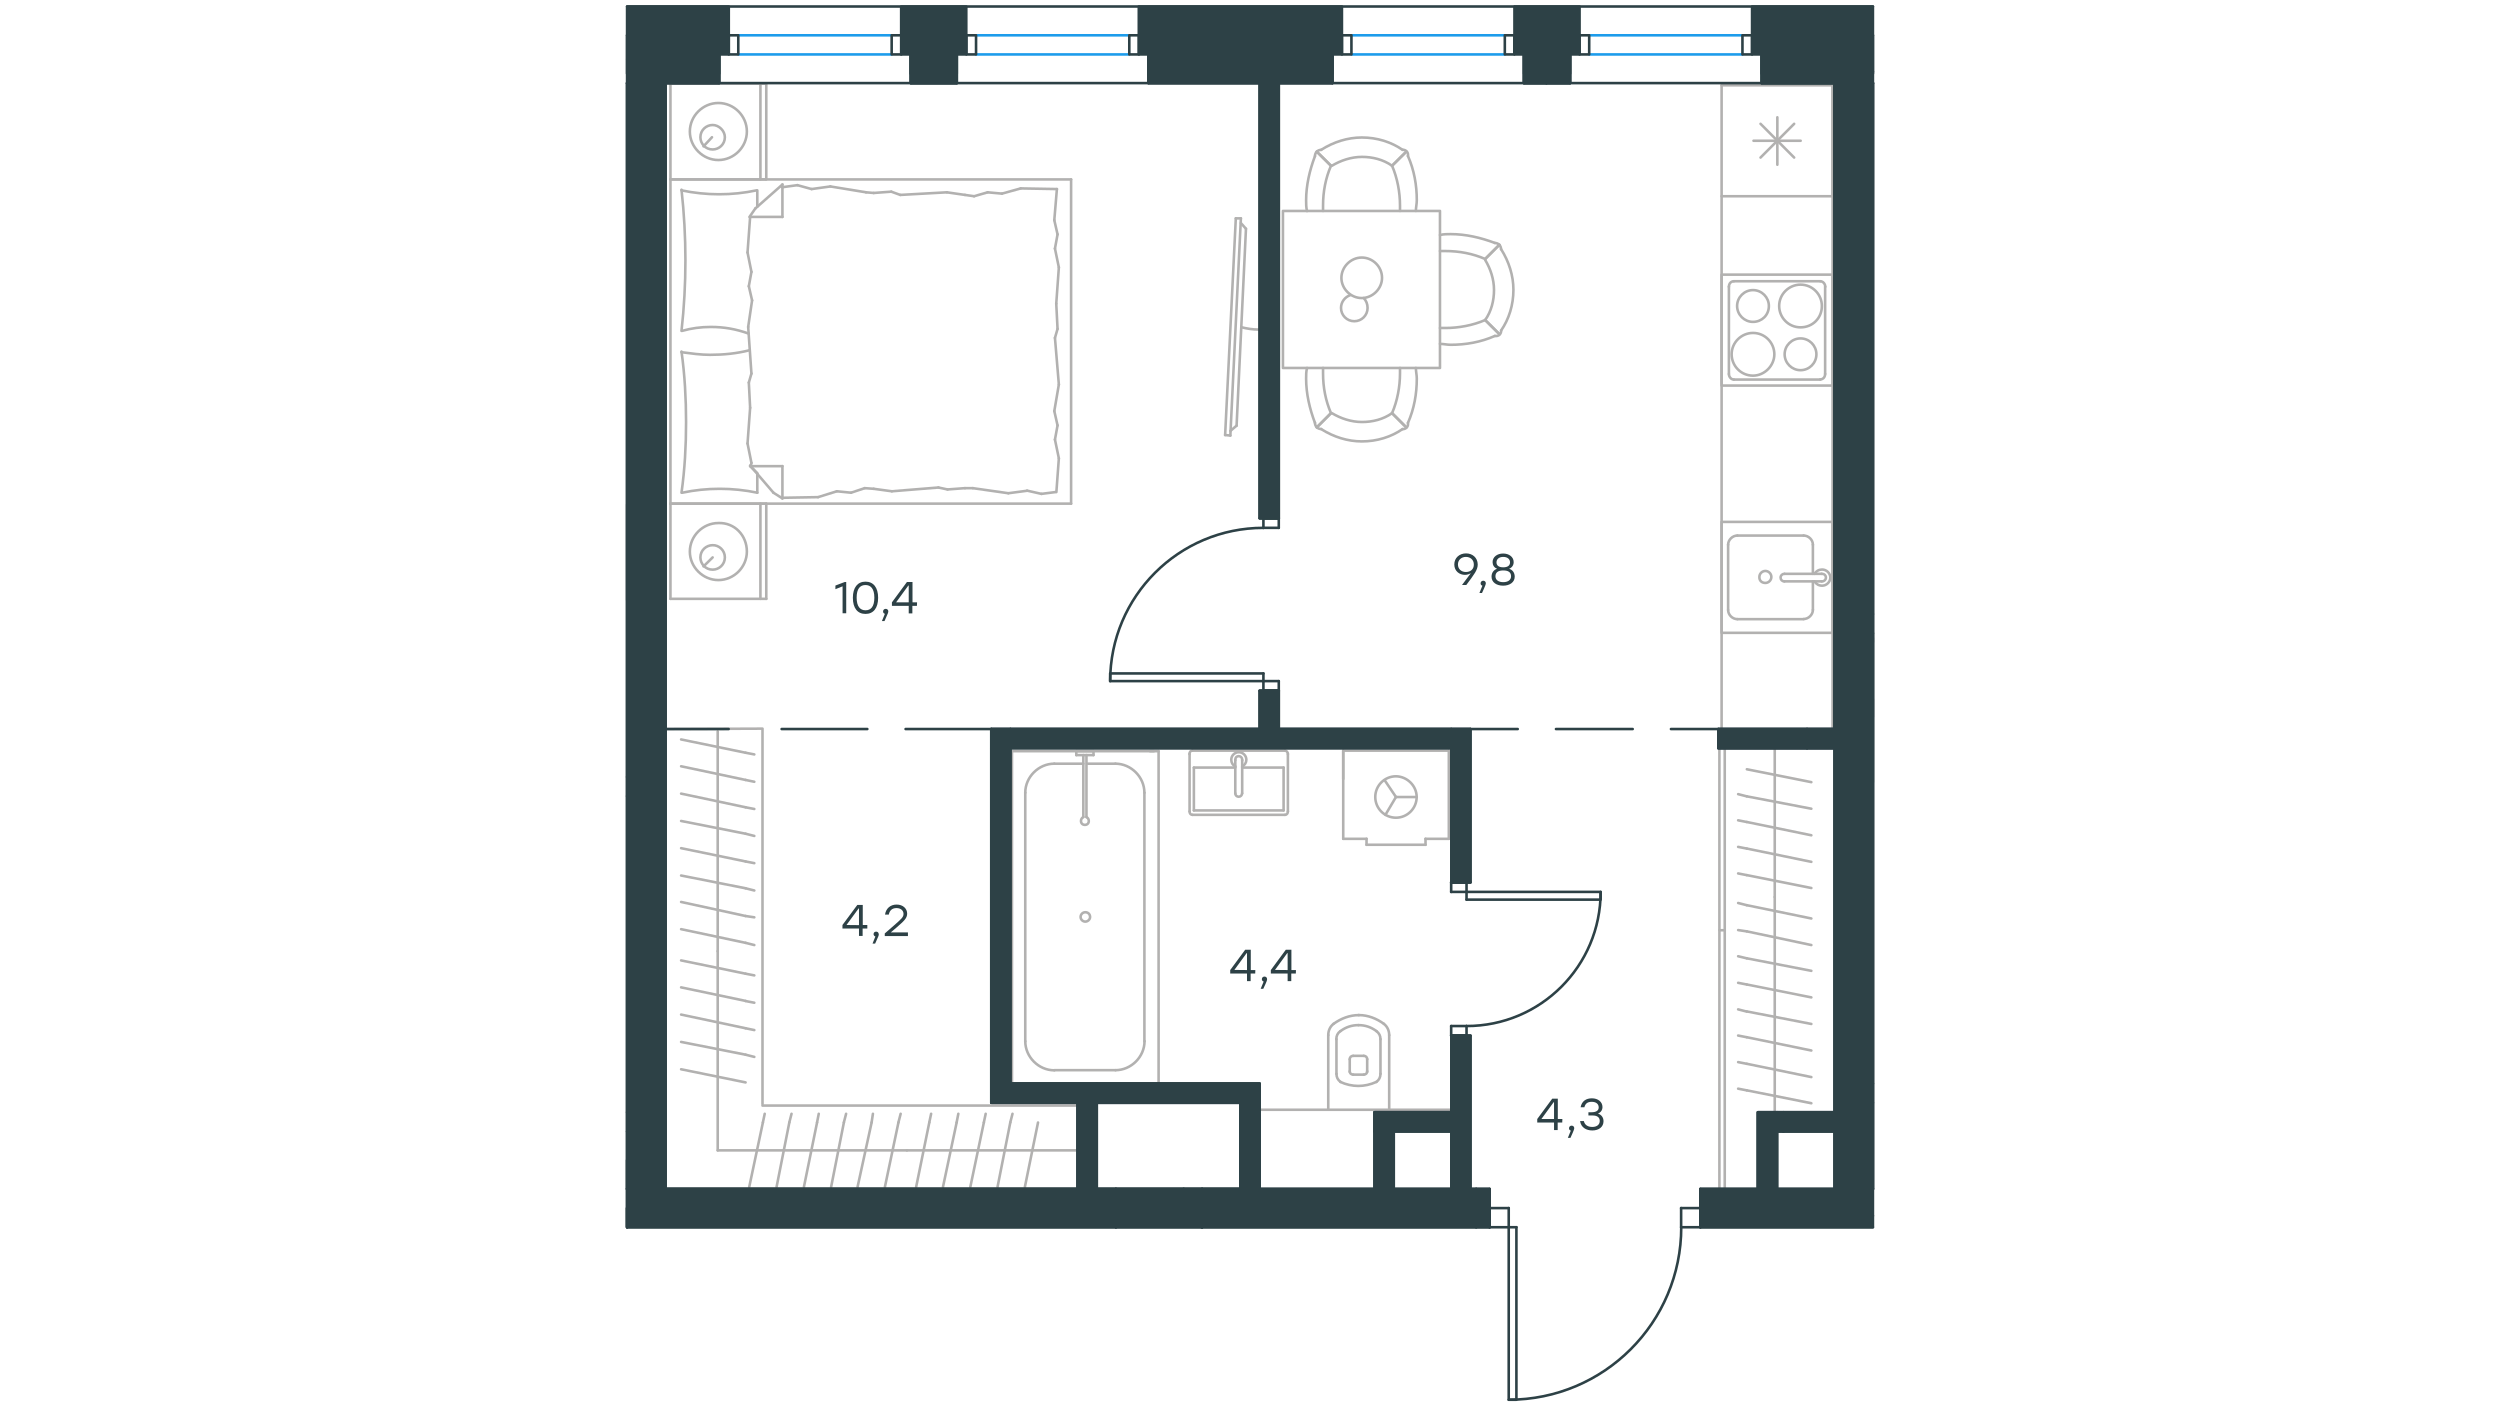 <?xml version="1.0" encoding="utf-8"?>
<!-- Generator: Adobe Illustrator 25.2.0, SVG Export Plug-In . SVG Version: 6.00 Build 0)  -->
<svg version="1.1" id="Слой_1" xmlns="http://www.w3.org/2000/svg" xmlns:xlink="http://www.w3.org/1999/xlink" x="0px" y="0px"
	 viewBox="0 0 1920 1080" style="enable-background:new 0 0 1920 1080;" xml:space="preserve">
<style type="text/css">
	.st0{fill:none;stroke:#B2B1B0;stroke-width:2;stroke-linecap:round;stroke-linejoin:round;stroke-miterlimit:22.926;}
	.st1{fill:#2D4146;}
	.st2{fill:none;stroke:#1D9CEB;stroke-width:2;stroke-linecap:round;stroke-linejoin:round;stroke-miterlimit:10;}
	.st3{fill:none;stroke:#2D4146;stroke-width:2;stroke-linecap:round;stroke-linejoin:round;stroke-miterlimit:10;}
	.st4{fill:none;stroke:#2D4146;stroke-width:2;stroke-linecap:round;stroke-linejoin:round;stroke-miterlimit:22.926;}
</style>
<line class="st0" x1="1363" y1="574.6" x2="1363" y2="688.9"/>
<line class="st0" x1="1334.9" y1="670.8" x2="1341.5" y2="672.1"/>
<line class="st0" x1="1341.6" y1="672.1" x2="1391.1" y2="682"/>
<line class="st0" x1="1334.9" y1="650.4" x2="1341.5" y2="651.7"/>
<line class="st0" x1="1341.6" y1="651.7" x2="1391.1" y2="661.9"/>
<line class="st0" x1="1334.9" y1="630" x2="1341.5" y2="631.3"/>
<line class="st0" x1="1341.6" y1="631.3" x2="1391.1" y2="641.5"/>
<line class="st0" x1="1334.9" y1="609.9" x2="1341.5" y2="611.6"/>
<line class="st0" x1="1341.6" y1="611.6" x2="1391.1" y2="621.1"/>
<line class="st0" x1="1341.6" y1="590.8" x2="1391.1" y2="600.7"/>
<line class="st0" x1="1320.5" y1="574.6" x2="1320.5" y2="913.1"/>
<line class="st0" x1="1324.6" y1="574.6" x2="1324.6" y2="913.1"/>
<line class="st0" x1="1363" y1="688.9" x2="1363" y2="854.2"/>
<line class="st0" x1="1334.9" y1="836.1" x2="1341.5" y2="837.4"/>
<line class="st0" x1="1341.6" y1="837.4" x2="1391.1" y2="847.3"/>
<line class="st0" x1="1334.9" y1="815.7" x2="1341.5" y2="817"/>
<line class="st0" x1="1341.6" y1="817" x2="1391.1" y2="827.2"/>
<line class="st0" x1="1334.9" y1="795.3" x2="1341.5" y2="796.6"/>
<line class="st0" x1="1341.6" y1="796.6" x2="1391.1" y2="806.8"/>
<line class="st0" x1="1334.9" y1="775.2" x2="1341.5" y2="776.9"/>
<line class="st0" x1="1341.6" y1="776.8" x2="1391.1" y2="786.4"/>
<line class="st0" x1="1334.9" y1="754.8" x2="1341.5" y2="756.1"/>
<line class="st0" x1="1341.6" y1="756.1" x2="1391.1" y2="766"/>
<line class="st0" x1="1334.9" y1="734.4" x2="1341.5" y2="736"/>
<line class="st0" x1="1341.6" y1="736" x2="1391.1" y2="745.6"/>
<line class="st0" x1="1334.9" y1="714.3" x2="1341.5" y2="715.3"/>
<line class="st0" x1="1341.6" y1="715.3" x2="1391.1" y2="725.8"/>
<line class="st0" x1="1341.6" y1="695.2" x2="1391.1" y2="705.4"/>
<line class="st0" x1="1324.6" y1="714.4" x2="1320.6" y2="714.4"/>
<line class="st0" x1="1334.9" y1="693.5" x2="1341.5" y2="695.2"/>
<line class="st0" x1="829.6" y1="883.5" x2="696.5" y2="883.5"/>
<line class="st0" x1="715.1" y1="855.4" x2="713.7" y2="862"/>
<line class="st0" x1="713.7" y1="862.1" x2="703.6" y2="911.6"/>
<line class="st0" x1="736" y1="855.4" x2="734.7" y2="862"/>
<line class="st0" x1="734.7" y1="862.1" x2="724.2" y2="911.6"/>
<line class="st0" x1="757" y1="855.4" x2="755.6" y2="862"/>
<line class="st0" x1="755.6" y1="862.1" x2="745.2" y2="911.6"/>
<line class="st0" x1="777.6" y1="855.4" x2="775.9" y2="862"/>
<line class="st0" x1="775.9" y1="862.1" x2="766.1" y2="911.6"/>
<line class="st0" x1="797.2" y1="862.1" x2="787.1" y2="911.6"/>
<line class="st0" x1="829.6" y1="849.1" x2="585.6" y2="849.1"/>
<line class="st0" x1="696.5" y1="883.5" x2="551.2" y2="883.5"/>
<line class="st0" x1="587.3" y1="855.4" x2="585.9" y2="862"/>
<line class="st0" x1="585.9" y1="862.1" x2="575.4" y2="911.6"/>
<line class="st0" x1="607.9" y1="855.4" x2="606.2" y2="862"/>
<line class="st0" x1="606.2" y1="862.1" x2="596.4" y2="911.6"/>
<line class="st0" x1="628.8" y1="855.4" x2="627.5" y2="862"/>
<line class="st0" x1="627.5" y1="862.1" x2="617.4" y2="911.6"/>
<line class="st0" x1="649.8" y1="855.4" x2="648.1" y2="862"/>
<line class="st0" x1="648.1" y1="862.1" x2="638.3" y2="911.6"/>
<line class="st0" x1="670.4" y1="855.4" x2="669.4" y2="862"/>
<line class="st0" x1="669.4" y1="862.1" x2="658.6" y2="911.6"/>
<line class="st0" x1="690" y1="862.1" x2="679.6" y2="911.6"/>
<line class="st0" x1="691.7" y1="855.4" x2="690" y2="862"/>
<line class="st0" x1="551.2" y1="883.5" x2="551.2" y2="730.5"/>
<line class="st0" x1="579.3" y1="749.1" x2="572.6" y2="747.8"/>
<line class="st0" x1="572.6" y1="747.8" x2="523.1" y2="737.6"/>
<line class="st0" x1="579.3" y1="770.1" x2="572.6" y2="768.8"/>
<line class="st0" x1="572.6" y1="768.7" x2="523.1" y2="758.3"/>
<line class="st0" x1="579.3" y1="791.1" x2="572.6" y2="789.7"/>
<line class="st0" x1="572.6" y1="789.7" x2="523.1" y2="779.2"/>
<line class="st0" x1="579.3" y1="811.7" x2="572.6" y2="810"/>
<line class="st0" x1="572.6" y1="810" x2="523.1" y2="800.2"/>
<line class="st0" x1="572.6" y1="831.3" x2="523.1" y2="821.2"/>
<polyline class="st0" points="585.6,847.9 585.6,559.6 511.1,559.9 "/>
<line class="st0" x1="551.2" y1="730.6" x2="551.2" y2="561.7"/>
<line class="st0" x1="579.3" y1="579.4" x2="572.6" y2="578.1"/>
<line class="st0" x1="572.6" y1="578.1" x2="523.1" y2="567.9"/>
<line class="st0" x1="579.3" y1="600.4" x2="572.6" y2="599"/>
<line class="st0" x1="572.6" y1="599" x2="523.1" y2="588.5"/>
<line class="st0" x1="579.3" y1="621.3" x2="572.6" y2="620"/>
<line class="st0" x1="572.6" y1="620" x2="523.1" y2="609.5"/>
<line class="st0" x1="579.3" y1="642" x2="572.6" y2="640.3"/>
<line class="st0" x1="572.6" y1="640.3" x2="523.1" y2="630.5"/>
<line class="st0" x1="579.3" y1="662.9" x2="572.6" y2="661.6"/>
<line class="st0" x1="572.6" y1="661.6" x2="523.1" y2="651.4"/>
<line class="st0" x1="579.3" y1="683.9" x2="572.6" y2="682.2"/>
<line class="st0" x1="572.6" y1="682.2" x2="523.1" y2="672.4"/>
<line class="st0" x1="579.3" y1="704.5" x2="572.6" y2="703.5"/>
<line class="st0" x1="572.6" y1="703.5" x2="523.1" y2="692.7"/>
<line class="st0" x1="572.6" y1="724.1" x2="523.1" y2="713.6"/>
<line class="st0" x1="579.3" y1="725.8" x2="572.6" y2="724.1"/>
<line class="st0" x1="481.6" y1="387.6" x2="481.6" y2="460.7"/>
<line class="st0" x1="514.9" y1="386.8" x2="514.9" y2="459.9"/>
<line class="st0" x1="588.5" y1="459.9" x2="588.5" y2="386.8"/>
<line class="st0" x1="588.5" y1="386.8" x2="514.9" y2="386.8"/>
<line class="st0" x1="514.9" y1="459.9" x2="588.5" y2="459.9"/>
<line class="st0" x1="547.3" y1="428.1" x2="540.3" y2="435"/>
<line class="st0" x1="584" y1="459.9" x2="584" y2="386.8"/>
<path class="st0" d="M573.6,423.6c0,11.9-9.9,21.9-21.9,21.9c-11.9,0-21.9-10-21.9-21.9s9.9-21.9,21.9-21.9
	C564.2,401.2,573.6,411.2,573.6,423.6z"/>
<path class="st0" d="M556.7,428.1c0,5.5-4.5,9.4-9.4,9.4c-5.5,0-9.4-4.5-9.4-9.4c0-5.5,4.5-9.4,9.4-9.4
	C552.2,418.6,556.7,422.6,556.7,428.1z"/>
<line class="st0" x1="514.9" y1="137.8" x2="514.9" y2="386.8"/>
<line class="st0" x1="581.6" y1="158.8" x2="581.6" y2="146.2"/>
<line class="st0" x1="576.1" y1="358" x2="600.9" y2="358"/>
<line class="st0" x1="581.6" y1="363.4" x2="576.1" y2="358"/>
<line class="st0" x1="822.6" y1="137.8" x2="514.9" y2="137.8"/>
<line class="st0" x1="600.9" y1="382.8" x2="600.9" y2="358"/>
<line class="st0" x1="514.9" y1="386.8" x2="822.6" y2="386.8"/>
<line class="st0" x1="600.9" y1="141.7" x2="580.1" y2="160.1"/>
<line class="st0" x1="580.1" y1="160.1" x2="575.6" y2="166.6"/>
<line class="st0" x1="581.6" y1="378.4" x2="581.6" y2="363.8"/>
<line class="st0" x1="576.1" y1="166.6" x2="600.9" y2="166.6"/>
<line class="st0" x1="576.1" y1="357.5" x2="594" y2="378.4"/>
<line class="st0" x1="594" y1="378.4" x2="600.9" y2="382.8"/>
<line class="st0" x1="600.9" y1="141.7" x2="600.9" y2="166.6"/>
<line class="st0" x1="812.2" y1="252.6" x2="811.2" y2="233.2"/>
<line class="st0" x1="809.7" y1="315.7" x2="813.2" y2="295.3"/>
<line class="st0" x1="810.2" y1="337.6" x2="812.2" y2="326.7"/>
<line class="st0" x1="812.2" y1="326.7" x2="809.7" y2="315.7"/>
<line class="st0" x1="810.2" y1="259.5" x2="812.2" y2="252.6"/>
<line class="st0" x1="813.2" y1="295.3" x2="810.2" y2="259.5"/>
<line class="st0" x1="811.3" y1="377.9" x2="813.2" y2="352"/>
<line class="st0" x1="813.2" y1="352" x2="810.2" y2="337.6"/>
<line class="st0" x1="809.7" y1="169.1" x2="811.7" y2="145.2"/>
<line class="st0" x1="810.2" y1="190.9" x2="812.2" y2="180"/>
<line class="st0" x1="812.2" y1="180" x2="809.7" y2="169.1"/>
<line class="st0" x1="811.2" y1="233.2" x2="813.2" y2="205.4"/>
<line class="st0" x1="813.2" y1="205.4" x2="810.2" y2="190.9"/>
<line class="st0" x1="822.6" y1="137.8" x2="822.6" y2="386.8"/>
<path class="st0" d="M523.4,254.1c2-17.9,3-35.8,3-54.2c0-17.9-1-36.3-3-54.2"/>
<path class="st0" d="M575,256.2c-9.9-3.5-18.8-5.1-29.2-5.1c-7.5,0-14.9,1-21.9,3"/>
<path class="st0" d="M523.4,146.2c9.4,2,19.4,3,28.8,3c9.9,0,19.4-1,28.8-3"/>
<path class="st0" d="M523.4,270.5c7.5,1,14.9,2,21.9,2c10.4,0,20.4-1,30.3-3.5"/>
<line class="st0" x1="664.1" y1="374.9" x2="671" y2="375.4"/>
<line class="st0" x1="642.7" y1="377.3" x2="653.6" y2="378.4"/>
<line class="st0" x1="653.6" y1="378.4" x2="664.1" y2="374.9"/>
<line class="st0" x1="600.9" y1="382.3" x2="628.3" y2="381.8"/>
<line class="st0" x1="628.3" y1="381.8" x2="642.7" y2="377.3"/>
<line class="st0" x1="727.7" y1="375.9" x2="741.1" y2="374.9"/>
<line class="st0" x1="671" y1="375.4" x2="684.9" y2="377.3"/>
<line class="st0" x1="720.7" y1="374.4" x2="727.7" y2="375.9"/>
<line class="st0" x1="685" y1="377.3" x2="720.7" y2="374.4"/>
<line class="st0" x1="741.1" y1="374.9" x2="747.1" y2="374.9"/>
<line class="st0" x1="788.8" y1="376.8" x2="799.8" y2="379.3"/>
<line class="st0" x1="799.8" y1="379.3" x2="810.7" y2="377.9"/>
<line class="st0" x1="747.1" y1="374.9" x2="774.4" y2="378.8"/>
<line class="st0" x1="774.4" y1="378.8" x2="788.8" y2="376.9"/>
<line class="st0" x1="748.1" y1="150.7" x2="741.1" y2="149.7"/>
<line class="st0" x1="769.5" y1="148.7" x2="758.5" y2="147.7"/>
<line class="st0" x1="758.5" y1="147.7" x2="748.1" y2="150.7"/>
<line class="st0" x1="811.7" y1="145.2" x2="783.9" y2="144.7"/>
<line class="st0" x1="783.9" y1="144.7" x2="769.5" y2="148.7"/>
<line class="st0" x1="684.5" y1="147.2" x2="671" y2="148.2"/>
<line class="st0" x1="741.1" y1="149.7" x2="727.2" y2="147.7"/>
<line class="st0" x1="691.4" y1="149.7" x2="684.5" y2="147.2"/>
<line class="st0" x1="727.2" y1="147.7" x2="691.4" y2="149.7"/>
<line class="st0" x1="671" y1="148.2" x2="665.1" y2="147.7"/>
<line class="st0" x1="601.4" y1="143.7" x2="600.4" y2="143.7"/>
<line class="st0" x1="623.3" y1="145.2" x2="612.4" y2="142.2"/>
<line class="st0" x1="612.4" y1="142.2" x2="601.4" y2="143.7"/>
<line class="st0" x1="665.1" y1="147.7" x2="637.7" y2="143.2"/>
<line class="st0" x1="637.7" y1="143.2" x2="623.3" y2="145.2"/>
<path class="st0" d="M523.4,378.4c2.5-17.9,3.5-35.8,3.5-54.2c0-17.9-1-36.3-3.5-54.2"/>
<path class="st0" d="M581.6,378.4c-9.4-2-19.4-3-28.8-3c-9.9,0-19.4,1-28.8,3"/>
<line class="st0" x1="575.1" y1="293.8" x2="576.1" y2="313.2"/>
<line class="st0" x1="577.6" y1="230.7" x2="574.6" y2="251.1"/>
<line class="st0" x1="577.1" y1="208.8" x2="575.1" y2="219.8"/>
<line class="st0" x1="575.1" y1="219.8" x2="577.6" y2="230.7"/>
<line class="st0" x1="577.1" y1="286.9" x2="575.1" y2="293.8"/>
<line class="st0" x1="574.6" y1="251.1" x2="577.1" y2="286.9"/>
<line class="st0" x1="576.1" y1="166.6" x2="574.1" y2="193.9"/>
<line class="st0" x1="574.1" y1="193.9" x2="577.1" y2="208.8"/>
<line class="st0" x1="577.1" y1="355.5" x2="576.6" y2="358"/>
<line class="st0" x1="576.1" y1="313.2" x2="574.1" y2="340.6"/>
<line class="st0" x1="574.1" y1="340.6" x2="577.1" y2="355.5"/>
<line class="st0" x1="514.9" y1="64.2" x2="514.9" y2="137.8"/>
<line class="st0" x1="588.5" y1="137.8" x2="588.5" y2="64.2"/>
<line class="st0" x1="588" y1="64.2" x2="514.9" y2="64.2"/>
<line class="st0" x1="514.9" y1="137.8" x2="588" y2="137.8"/>
<line class="st0" x1="546.8" y1="105.4" x2="540.3" y2="112.4"/>
<line class="st0" x1="584" y1="137.8" x2="584" y2="64.2"/>
<path class="st0" d="M573.6,101c0,11.9-9.9,21.9-21.9,21.9c-11.9,0-21.9-10-21.9-21.9s9.9-21.9,21.9-21.9
	C563.7,79.1,573.6,89,573.6,101z"/>
<path class="st0" d="M556.7,105.4c0,5.5-4.5,9.4-9.4,9.4c-5.5,0-9.4-4.5-9.4-9.4c0-5.5,4.5-9.4,9.4-9.4S556.7,100.5,556.7,105.4z"/>
<path class="st0" d="M953.3,251.3c4.4,1.1,8.8,1.8,13.1,1.8"/>
<line class="st0" x1="944.9" y1="334.5" x2="953" y2="167.7"/>
<line class="st0" x1="949.1" y1="167.7" x2="940.9" y2="334.1"/>
<line class="st0" x1="940.9" y1="334.1" x2="944.9" y2="334.5"/>
<line class="st0" x1="956.9" y1="175.7" x2="949.7" y2="326.9"/>
<line class="st0" x1="953" y1="171.3" x2="956.9" y2="175.7"/>
<line class="st0" x1="949.7" y1="326.9" x2="945" y2="330.9"/>
<line class="st0" x1="949.1" y1="167.7" x2="953" y2="167.7"/>
<path class="st0" d="M1358.5,235c0-6.7-5.5-12.2-12.2-12.2s-12.2,5.5-12.2,12.2s5.5,12.2,12.2,12.2S1358.5,242.1,1358.5,235z"/>
<path class="st0" d="M1362.7,272.1c0-8.8-7.1-16.4-16.4-16.4c-8.8,0-16.4,7.2-16.4,16.4c0,8.8,7.1,16.4,16.4,16.4
	C1355.1,288.5,1362.7,280.9,1362.7,272.1z"/>
<path class="st0" d="M1395,272.1c0-6.7-5.5-12.2-12.2-12.2s-12.2,5.5-12.2,12.2s5.5,12.2,12.2,12.2
	C1389.6,284.3,1395,278.8,1395,272.1z"/>
<path class="st0" d="M1399.2,235c0-8.8-7.1-16.4-16.4-16.4c-8.8,0-16.4,7.2-16.4,16.4c0,8.8,7.1,16.4,16.4,16.4
	S1399.2,244.3,1399.2,235z"/>
<line class="st0" x1="1327.8" y1="287.2" x2="1327.8" y2="220.2"/>
<line class="st0" x1="1398" y1="291.5" x2="1331.6" y2="291.5"/>
<line class="st0" x1="1401.7" y1="220.2" x2="1401.7" y2="287.2"/>
<line class="st0" x1="1331.6" y1="216" x2="1398" y2="216"/>
<path class="st0" d="M1401.7,287.2L1401.7,287.2c0,2.5-1.7,4.2-3.8,4.2"/>
<path class="st0" d="M1327.8,220.2L1327.8,220.2c0-2.5,1.7-4.2,3.8-4.2"/>
<path class="st0" d="M1331.6,291.5L1331.6,291.5c-2.1,0-3.8-2.1-3.8-4.2"/>
<path class="st0" d="M1398,216L1398,216c2.1,0,3.8,2.1,3.8,4.2"/>
<rect x="1322.2" y="210.9" class="st0" width="85.2" height="85.2"/>
<line class="st0" x1="1407.4" y1="65.5" x2="1407.4" y2="150.7"/>
<line class="st0" x1="1365" y1="90.1" x2="1365" y2="126.5"/>
<line class="st0" x1="1352.1" y1="121" x2="1377.9" y2="95.1"/>
<line class="st0" x1="1352.1" y1="95.1" x2="1377.9" y2="121"/>
<line class="st0" x1="1346.7" y1="108.1" x2="1382.9" y2="108.1"/>
<line class="st0" x1="1407.4" y1="150.7" x2="1322.2" y2="150.7"/>
<polyline class="st0" points="1322.2,65.5 1322.2,150.7 1322.2,563.2 "/>
<line class="st0" x1="1322.2" y1="65.5" x2="1407.4" y2="65.5"/>
<rect x="1322.2" y="400.8" class="st0" width="85.2" height="85.2"/>
<line class="st0" x1="1370.4" y1="446.5" x2="1399" y2="446.5"/>
<line class="st0" x1="1392.3" y1="440.7" x2="1392.3" y2="418.3"/>
<line class="st0" x1="1327.2" y1="418.3" x2="1327.2" y2="468.4"/>
<line class="st0" x1="1392.3" y1="468.4" x2="1392.3" y2="446.5"/>
<line class="st0" x1="1334.3" y1="475.5" x2="1385.2" y2="475.5"/>
<line class="st0" x1="1399" y1="440.7" x2="1370.5" y2="440.7"/>
<line class="st0" x1="1385.2" y1="411.3" x2="1334.3" y2="411.3"/>
<path class="st0" d="M1370.4,446.5L1370.4,446.5c-1.7,0-2.9-1.2-2.9-2.9c0-1.7,1.3-2.9,2.9-2.9"/>
<path class="st0" d="M1385.2,411.3c3.8,0,7.1,3.3,7.1,7"/>
<path class="st0" d="M1393.5,440.7c1.3-2.1,3.4-3.3,5.9-3.3c3.4,0,6.3,2.9,6.3,6.2c0,3.3-2.9,6.2-6.3,6.2c-2.5,0-4.6-1.2-5.9-3.3"/>
<path class="st0" d="M1334.3,475.5c-3.8,0-7.1-3.3-7.1-7"/>
<path class="st0" d="M1392.3,468.4c0,3.7-3.4,7-7.1,7"/>
<path class="st0" d="M1327.2,418.3c0-3.7,3.4-7,7.1-7"/>
<path class="st0" d="M1399,440.7h0.4c1.7,0,2.9,1.2,2.9,2.9c0,1.6-1.3,2.9-2.9,2.9h-0.4"/>
<path class="st0" d="M1355.8,447.7c2.5,0,4.6-2.1,4.6-4.6s-2.1-4.6-4.6-4.6s-4.6,2.1-4.6,4.6
	C1351.1,446.1,1353.2,447.7,1355.8,447.7z"/>
<line class="st0" x1="1049.5" y1="644.2" x2="1031.6" y2="644.2"/>
<line class="st0" x1="1072.1" y1="612.1" x2="1063.4" y2="599.2"/>
<line class="st0" x1="1072.1" y1="612.1" x2="1088" y2="612.1"/>
<line class="st0" x1="1094.8" y1="648.8" x2="1094.8" y2="644.2"/>
<line class="st0" x1="1049.5" y1="648.8" x2="1094.8" y2="648.8"/>
<line class="st0" x1="1072.1" y1="612.1" x2="1064" y2="625.8"/>
<line class="st0" x1="1031.6" y1="598.2" x2="1031.6" y2="576.5"/>
<line class="st0" x1="1112.7" y1="576.5" x2="1112.7" y2="644.2"/>
<line class="st0" x1="1031.6" y1="644.2" x2="1031.6" y2="576.5"/>
<line class="st0" x1="1112.7" y1="644.2" x2="1094.8" y2="644.2"/>
<line class="st0" x1="1049.5" y1="644.2" x2="1049.5" y2="648.8"/>
<path class="st0" d="M1088,612.1c0,8.7-7.1,15.9-15.9,15.9c-8.7,0-15.9-7.1-15.9-15.9c0-8.7,7.1-15.9,15.9-15.9
	C1080.6,596.3,1088,603.4,1088,612.1z"/>
<line class="st0" x1="1031.6" y1="576.5" x2="1112.7" y2="576.5"/>
<line class="st0" x1="1020.1" y1="795" x2="1020.1" y2="851.4"/>
<line class="st0" x1="1060.2" y1="824.7" x2="1060.2" y2="798.1"/>
<line class="st0" x1="1026.4" y1="798.1" x2="1026.4" y2="824.7"/>
<line class="st0" x1="1050" y1="823.2" x2="1050" y2="813.4"/>
<line class="st0" x1="1036.6" y1="813.5" x2="1036.6" y2="823.2"/>
<line class="st0" x1="1039.2" y1="825.3" x2="1047.4" y2="825.3"/>
<line class="st0" x1="1066.9" y1="851.4" x2="1066.9" y2="795"/>
<line class="st0" x1="1047.4" y1="810.9" x2="1039.2" y2="810.9"/>
<path class="st0" d="M1062.8,786.3c-5.6-4.1-12.3-6.7-19-6.7h-0.5"/>
<path class="st0" d="M1047.4,825.3c1.5,0,2.6-1,2.6-2.6"/>
<path class="st0" d="M1057.1,830.9c2-1.5,3.1-3.6,3.1-6.2"/>
<path class="st0" d="M1050,813.5c0-1.5-1-2.6-2.6-2.6"/>
<path class="st0" d="M1057.1,791.9c-4.1-3.1-8.7-4.6-13.8-4.6"/>
<path class="st0" d="M1039.2,810.9c-1.5,0-2.6,1-2.6,2.6"/>
<path class="st0" d="M1036.6,822.7c0,1.5,1,2.6,2.6,2.6"/>
<path class="st0" d="M1026.4,824.7c0,2.6,1,4.6,3.1,6.2"/>
<path class="st0" d="M1029.4,830.9c4.1,2,9.2,3.1,13.8,3.1c4.6,0,9.2-1,13.9-3.1"/>
<path class="st0" d="M1029.4,791.9c-2.1,1.5-3.1,3.6-3.1,6.2"/>
<path class="st0" d="M1043.7,779.6L1043.7,779.6c-7.2,0-13.8,2.6-19.5,6.7"/>
<path class="st0" d="M1066.9,795c0-3.6-1.5-6.7-4.1-8.7"/>
<path class="st0" d="M1024.2,786.3c-2.6,2-4.1,5.1-4.1,8.7"/>
<path class="st0" d="M1043.3,787.3L1043.3,787.3c-5.1,0-9.7,1.5-13.8,4.6"/>
<path class="st0" d="M1060.2,798.1c0-2.6-1-4.6-3.1-6.2"/>
<line class="st0" x1="985.8" y1="622.4" x2="985.8" y2="589.5"/>
<line class="st0" x1="985.8" y1="589.5" x2="954" y2="589.5"/>
<line class="st0" x1="948.7" y1="589.5" x2="916.9" y2="589.5"/>
<line class="st0" x1="916.9" y1="622.4" x2="985.8" y2="622.4"/>
<line class="st0" x1="916.9" y1="589.5" x2="916.9" y2="622.4"/>
<line class="st0" x1="915.8" y1="576.5" x2="986.9" y2="576.5"/>
<line class="st0" x1="913.6" y1="623.2" x2="913.6" y2="579.1"/>
<line class="st0" x1="986.9" y1="625.8" x2="915.8" y2="625.8"/>
<line class="st0" x1="989.1" y1="579.1" x2="989.1" y2="623.2"/>
<path class="st0" d="M989.1,623.2c0,1.5-0.9,2.6-2.2,2.6"/>
<path class="st0" d="M915.8,625.8c-1.3,0-2.2-1-2.2-2.6"/>
<path class="st0" d="M913.5,579.1c0-1.5,0.9-2.6,2.2-2.6"/>
<path class="st0" d="M986.9,576.5c0.9,0,2.2,1,2.2,2.6"/>
<line class="st0" x1="948.7" y1="609.3" x2="948.7" y2="583.8"/>
<line class="st0" x1="954" y1="583.8" x2="954" y2="609.3"/>
<path class="st0" d="M948.7,609.3L948.7,609.3c0,1.5,1.2,2.6,2.6,2.6c1.5,0,2.6-1.2,2.6-2.6l0,0"/>
<path class="st0" d="M954,588.6c2-1,3.2-3,3.2-5.1c0-3.2-2.6-5.8-5.8-5.8s-5.8,2.6-5.8,5.8c0,2.2,1.2,4.2,3.2,5.1"/>
<path class="st0" d="M954,583.8c0-0.1,0-0.3,0-0.4c0-1.5-1.2-2.7-2.7-2.7s-2.6,1.2-2.6,2.7c0,0.1,0,0.2,0,0.4"/>
<line class="st0" x1="835.3" y1="586.5" x2="856.7" y2="586.5"/>
<line class="st0" x1="809.7" y1="586.5" x2="832" y2="586.5"/>
<line class="st0" x1="878.9" y1="608.8" x2="878.9" y2="799.7"/>
<line class="st0" x1="856.7" y1="821.9" x2="809.7" y2="821.9"/>
<line class="st0" x1="777.2" y1="832.2" x2="777.2" y2="576.9"/>
<line class="st0" x1="889.8" y1="832.2" x2="777.2" y2="832.2"/>
<line class="st0" x1="787.4" y1="799.7" x2="787.4" y2="608.8"/>
<line class="st0" x1="889.8" y1="576.9" x2="889.8" y2="832.2"/>
<line class="st0" x1="777.2" y1="576.9" x2="889.8" y2="576.9"/>
<path class="st0" d="M856.7,821.9c12,0,22.3-10.2,22.3-22.3"/>
<path class="st0" d="M809.7,586.5c-12,0-22.3,10.2-22.3,22.3"/>
<path class="st0" d="M787.4,799.7c0,12,10.2,22.3,22.3,22.3"/>
<path class="st0" d="M878.9,608.8c0-12-10.2-22.3-22.3-22.3"/>
<line class="st0" x1="883.2" y1="576.9" x2="886.2" y2="576.9"/>
<line class="st0" x1="834.4" y1="579.9" x2="834.4" y2="627.5"/>
<line class="st0" x1="832" y1="627.5" x2="832" y2="579.9"/>
<line class="st0" x1="826.6" y1="576.9" x2="839.8" y2="576.9"/>
<line class="st0" x1="839.8" y1="576.9" x2="839.8" y2="579.9"/>
<line class="st0" x1="839.8" y1="579.9" x2="826.6" y2="579.9"/>
<line class="st0" x1="826.6" y1="579.9" x2="826.6" y2="576.9"/>
<path class="st0" d="M832,627.5c-1.2,0.6-1.8,1.8-1.8,3c0,1.8,1.2,3,3,3s3-1.2,3-3c0-1.2-0.6-2.4-1.8-3"/>
<path class="st0" d="M833.5,700.6c-2,0-3.6,1.7-3.6,3.6c0,2,1.7,3.6,3.6,3.6c2,0,3.7-1.7,3.7-3.6
	C837.1,701.9,835.5,700.6,833.5,700.6z"/>
<line class="st0" x1="1438.4" y1="600.6" x2="1438.4" y2="486.3"/>
<line class="st0" x1="1438.4" y1="493" x2="1438.4" y2="490"/>
<line class="st0" x1="1438.4" y1="550.5" x2="1438.4" y2="537"/>
<line class="st0" x1="967.4" y1="852.3" x2="1114.5" y2="852.3"/>
<rect x="985.3" y="162" class="st0" width="120.6" height="120.6"/>
<path class="st0" d="M1069.1,317.3c-6.8,4.8-15,6.8-23.1,6.8c-8.2,0-16.3-2.7-23.1-6.8"/>
<path class="st0" d="M1087.4,282.6c0,2.7,0.7,5.4,0.7,8.2c0,11.6-2,23.1-6.8,34"/>
<path class="st0" d="M1009.9,324.8c-4.1-10.9-6.8-22.4-6.8-34c0-2.7,0-5.4,0.7-8.2"/>
<path class="st0" d="M1075.2,282.6v4.1c0,10.2-2,21.1-6.1,30.6"/>
<path class="st0" d="M1022.2,317.3c-4.1-9.5-6.1-19.7-6.1-30.6v-4.1"/>
<path class="st0" d="M1077.2,329.5c-8.8,6.1-19.7,9.5-31.3,9.5c-10.9,0-21.7-3.4-31.3-9.5"/>
<line class="st0" x1="1069.1" y1="317.3" x2="1080" y2="328.2"/>
<line class="st0" x1="1022.2" y1="317.3" x2="1011.3" y2="328.2"/>
<line class="st0" x1="1069.1" y1="317.3" x2="1080" y2="328.2"/>
<line class="st0" x1="1022.2" y1="317.3" x2="1011.3" y2="328.2"/>
<path class="st0" d="M1014.7,329.5c-2.7,0-4.8-2-4.8-4.8"/>
<path class="st0" d="M1081.3,324.8c0.5,2.7-1.4,4.8-4.1,4.8"/>
<path class="st0" d="M1069.1,127.3c-6.8-4.8-15-6.8-23.1-6.8c-8.2,0-16.3,2.7-23.1,6.8"/>
<path class="st0" d="M1087.4,162c0-2.7,0.7-5.4,0.7-8.2c0-11.6-2-23.1-6.8-34"/>
<path class="st0" d="M1009.9,119.9c-4.1,10.9-6.8,22.4-6.8,34c0,2.7,0,5.5,0.7,8.2"/>
<path class="st0" d="M1075.2,162v-4.1c0-10.2-2-21.1-6.1-30.6"/>
<path class="st0" d="M1022.2,127.3c-4.1,9.5-6.1,19.7-6.1,30.6v4.1"/>
<path class="st0" d="M1077.2,115.1c-8.8-6.1-19.7-9.5-31.3-9.5c-10.9,0-21.7,3.4-31.3,9.5"/>
<line class="st0" x1="1069.1" y1="127.3" x2="1080" y2="116.5"/>
<line class="st0" x1="1022.2" y1="127.3" x2="1011.3" y2="116.5"/>
<line class="st0" x1="1069.1" y1="127.3" x2="1080" y2="116.5"/>
<line class="st0" x1="1022.2" y1="127.3" x2="1011.3" y2="116.5"/>
<path class="st0" d="M1014.7,115.1c-2.7,0-4.8,2-4.8,4.8"/>
<path class="st0" d="M1081.3,119.8c0.5-2.7-1.4-4.8-4.1-4.8"/>
<path class="st0" d="M1140.6,245.8c4.8-6.8,6.8-15,6.8-23.1c0-8.2-2.7-16.3-6.8-23.1"/>
<path class="st0" d="M1105.9,264.1c2.7,0,5.4,0.7,8.2,0.7c11.6,0,23.1-2,34-6.8"/>
<path class="st0" d="M1148.1,186.6c-10.9-4.1-22.4-6.8-34-6.8c-2.7,0-5.5,0-8.2,0.7"/>
<path class="st0" d="M1105.9,251.9h4.1c10.2,0,21.1-2,30.6-6.1"/>
<path class="st0" d="M1140.6,198.9c-9.5-4.1-19.7-6.1-30.6-6.1h-4.1"/>
<path class="st0" d="M1152.8,253.9c6.1-8.8,9.5-19.7,9.5-31.3c0-10.9-3.4-21.7-9.5-31.3"/>
<line class="st0" x1="1140.6" y1="245.8" x2="1151.5" y2="256.6"/>
<line class="st0" x1="1140.6" y1="198.9" x2="1151.5" y2="188"/>
<line class="st0" x1="1140.6" y1="245.8" x2="1151.5" y2="256.6"/>
<line class="st0" x1="1140.6" y1="198.9" x2="1151.5" y2="188"/>
<path class="st0" d="M1152.8,191.4c0-2.7-2-4.8-4.8-4.8"/>
<path class="st0" d="M1148.1,258c2.7,0.5,4.8-1.3,4.8-4.1"/>
<path class="st0" d="M1045.8,197.8c-8.4,0-15.6,7.2-15.6,15.6c0,8.4,7.2,15.5,15.6,15.5s15.6-7.2,15.6-15.5
	C1061.4,204.7,1054.2,197.8,1045.8,197.8z"/>
<path class="st0" d="M1047.3,228.9c1.9,1.9,3,4.6,3,7.6c0,5.7-4.6,10.2-10.2,10.2c-5.7,0-10.2-4.6-10.2-10.2c0-4.6,3-8.4,7.2-9.9"/>
<polyline class="st0" points="1407.4,65.5 1407.4,150.7 1407.4,563.2 "/>
<path class="st1" d="M688.2,462.6l9.4-12.9h0.3v12.9H688.2z M704.3,462.6h-3.5V447h-4.3L685,462.6v2.7h12.9v5.8h2.8v-5.8h3.5
	L704.3,462.6L704.3,462.6z M682.2,469.6c0-1.6-1.2-2-2-2c-1.1,0-2,0.8-2,2c0,0.9,0.5,1.6,1.4,1.8l-2.3,5.6h2
	C682.1,470.9,682.2,470.2,682.2,469.6z M664.7,468.7c-4,0-6.8-2.8-6.8-9.7c0-6.9,2.7-9.7,6.8-9.7c4,0,6.8,2.8,6.8,9.7
	C671.5,466,668.8,468.7,664.7,468.7z M664.7,446.7c-6,0-9.7,4.4-9.7,12.4s3.6,12.4,9.7,12.4c6.1,0,9.7-4.5,9.7-12.4
	S670.8,446.7,664.7,446.7z M648.7,447l-7.1,2.7v2.8l5.5-2.2V471h2.8v-24H648.7z"/>
<path class="st1" d="M1154.5,447.1c-3.5,0-6-1.6-6-4.5c0-3,2.1-4.5,6-4.5s6,1.4,6,4.5C1160.5,445.5,1158,447.1,1154.5,447.1
	 M1154.5,427.7c3.1,0,5.2,1.6,5.2,4.2c0,2.2-1.5,3.8-5.2,3.8s-5.2-1.6-5.2-3.8C1149.3,429.3,1151.4,427.7,1154.5,427.7z M1159,436.8
	c2.3-0.9,3.5-2.8,3.5-5.1c0-4-3.6-6.6-8.1-6.6s-8.1,2.6-8.1,6.6c0,2.3,1.2,4.3,3.5,5.1c-2.8,0.9-4.3,3.2-4.3,6.1
	c0,4.4,3.9,6.9,8.9,6.9s8.9-2.6,8.9-6.9C1163.3,440,1161.8,437.7,1159,436.8z M1141.1,448c0-1.6-1.2-2-2-2c-1.1,0-2,0.8-2,2
	c0,0.9,0.5,1.6,1.4,1.8l-2.3,5.6h2C1141,449.3,1141.1,448.5,1141.1,448z M1125.8,439.3c-3.4,0-6.1-2.2-6.1-5.8
	c0-3.5,2.7-5.8,6.1-5.8s6.1,2.2,6.1,5.8C1132,437.1,1129.4,439.3,1125.8,439.3z M1125.9,425c-5,0-9,3.4-9,8.5s3.9,8,8.2,8
	c1.8,0,3.2-0.6,4.5-1.3l-6.8,9.1h3.3c6.2-8.3,8.8-11.6,8.8-15.8C1134.8,428.2,1130.8,425,1125.9,425z"/>
<path class="st1" d="M979.2,744.9l9.4-12.9h0.3v13L979.2,744.9z M995.3,745h-3.5v-15.6h-4.3L976,745v2.7h12.9v5.8h2.8v-5.8h3.5
	L995.3,745L995.3,745z M973.1,752c0-1.6-1.2-2-2-2c-1.1,0-2,0.8-2,2c0,0.9,0.5,1.6,1.4,1.8l-2.3,5.6h2
	C973.1,753.3,973.2,752.5,973.1,752z M948,744.9l9.4-12.9h0.3v13L948,744.9z M964.1,745h-3.5v-15.6h-4.3L944.8,745v2.7h12.9v5.8h2.8
	v-5.8h3.5L964.1,745L964.1,745z"/>
<path class="st1" d="M1227.2,855.2c2.3-0.8,3.5-2.8,3.5-5c0-4-3.5-6.7-8.1-6.7c-4.3,0-7.8,2-8.7,6.9h2.9c0.8-3.2,2.8-4.2,5.7-4.2
	c3.2,0,5.3,1.6,5.3,4.3c0,2.3-1.8,3.7-5.4,3.7h-2.5v2.5h3.3c3.9,0,5.4,1.8,5.4,4.2c0,2.8-2.2,4.6-5.7,4.6c-3.2,0-5.8-1.3-6.5-4.5
	h-2.9c0.7,4.9,4.7,7.2,9.4,7.2c5,0,8.6-2.7,8.6-7.1C1231.5,858.2,1229.9,856.1,1227.2,855.2 M1209,866.5c0-1.6-1.2-2-2-2
	c-1.1,0-2,0.8-2,2c0,0.9,0.5,1.6,1.4,1.8l-2.3,5.6h2C1208.9,867.8,1209,867,1209,866.5z M1183.8,859.4l9.4-12.9h0.3v12.9H1183.8z
	 M1199.9,859.4h-3.5v-15.6h-4.3l-11.5,15.6v2.7h12.9v5.8h2.8v-5.8h3.5L1199.9,859.4L1199.9,859.4z"/>
<line class="st2" x1="1338.2" y1="41.8" x2="1220.5" y2="41.8"/>
<line class="st2" x1="1220.5" y1="27.1" x2="1338.2" y2="27.1"/>
<line class="st2" x1="1155.7" y1="41.8" x2="1038" y2="41.8"/>
<line class="st2" x1="1038" y1="27.1" x2="1155.7" y2="27.1"/>
<line class="st2" x1="867.3" y1="41.8" x2="749.5" y2="41.8"/>
<line class="st2" x1="749.5" y1="27.1" x2="867.3" y2="27.1"/>
<line class="st2" x1="684.8" y1="41.8" x2="567" y2="41.8"/>
<line class="st2" x1="567" y1="27.1" x2="684.8" y2="27.1"/>
<line class="st3" x1="481.6" y1="942.5" x2="481.6" y2="927.8"/>
<line class="st3" x1="481.6" y1="611.4" x2="481.6" y2="596.7"/>
<line class="st3" x1="1438.4" y1="846.9" x2="1438.4" y2="832.2"/>
<line class="st3" x1="1438.4" y1="486.3" x2="1438.4" y2="471.6"/>
<path class="st1" d="M982.1,530.5l-14.7,29.4v-29.4H982.1z M982.1,559.9v-29.4l-14.7,29.4H982.1z"/>
<path class="st3" d="M982.1,530.5l-14.7,29.4v-29.4H982.1z M982.1,559.9v-29.4l-14.7,29.4H982.1z"/>
<path class="st3" d="M982.1,530.5l-14.7,29.4v-29.4H982.1z M982.1,559.9v-29.4l-14.7,29.4H982.1z"/>
<path class="st1" d="M982.1,63.9L967.4,398V63.9H982.1z M982.1,398V63.9L967.4,398H982.1z"/>
<path class="st3" d="M982.1,63.9L967.4,398V63.9H982.1z M982.1,398V63.9L967.4,398H982.1z"/>
<path class="st3" d="M982.1,63.9L967.4,398V63.9H982.1z M982.1,398V63.9L967.4,398H982.1z"/>
<path class="st1" d="M1129.3,795.4l-14.7,117.8V795.4H1129.3z M1129.3,913.1V795.4l-14.7,117.8h14.7V913.1z"/>
<path class="st3" d="M1129.3,795.4l-14.7,117.8V795.4H1129.3z M1129.3,913.1V795.4l-14.7,117.8h14.7V913.1z"/>
<path class="st3" d="M1129.3,795.4l-14.7,117.8V795.4H1129.3z M1129.3,913.1V795.4l-14.7,117.8h14.7V913.1z"/>
<path class="st1" d="M1129.3,559.9l-14.7,117.8V559.9H1129.3z M1129.3,677.6V559.9l-14.7,117.8h14.7V677.6z"/>
<path class="st3" d="M1129.3,559.9l-14.7,117.8V559.9H1129.3z M1129.3,677.6V559.9l-14.7,117.8h14.7V677.6z"/>
<path class="st3" d="M1129.3,559.9l-14.7,117.8V559.9H1129.3z M1129.3,677.6V559.9l-14.7,117.8h14.7V677.6z"/>
<path class="st1" d="M1114.5,559.9L776,574.6v-14.7L1114.5,559.9L1114.5,559.9z M1114.5,574.6v-14.7L776,574.6H1114.5z"/>
<path class="st3" d="M1114.5,559.9L776,574.6v-14.7L1114.5,559.9L1114.5,559.9z M1114.5,574.6v-14.7L776,574.6H1114.5z"/>
<path class="st3" d="M1114.5,559.9L776,574.6v-14.7L1114.5,559.9L1114.5,559.9z M1114.5,574.6v-14.7L776,574.6H1114.5z"/>
<path class="st1" d="M776,559.9l-14.7,14.7v-14.7H776z M776,574.6v-14.7l-14.7,14.7H776z"/>
<path class="st3" d="M776,559.9l-14.7,14.7v-14.7H776z M776,574.6v-14.7l-14.7,14.7H776z"/>
<path class="st3" d="M776,559.9l-14.7,14.7v-14.7H776z M776,574.6v-14.7l-14.7,14.7H776z"/>
<path class="st1" d="M776,574.6l-14.7,272.3V574.6H776z M776,846.9V574.6l-14.7,272.3L776,846.9L776,846.9z"/>
<path class="st3" d="M776,574.6l-14.7,272.3V574.6H776z M776,846.9V574.6l-14.7,272.3L776,846.9L776,846.9z"/>
<path class="st3" d="M776,574.6l-14.7,272.3V574.6H776z M776,846.9V574.6l-14.7,272.3L776,846.9L776,846.9z"/>
<path class="st1" d="M1408.9,559.9l-21.1,14.7v-14.7H1408.9z M1408.9,574.6v-14.7l-21.1,14.7H1408.9z"/>
<path class="st3" d="M1408.9,559.9l-21.1,14.7v-14.7H1408.9z M1408.9,574.6v-14.7l-21.1,14.7H1408.9z"/>
<path class="st3" d="M1408.9,559.9l-21.1,14.7v-14.7H1408.9z M1408.9,574.6v-14.7l-21.1,14.7H1408.9z"/>
<path class="st1" d="M1387.8,559.9l-68.1,14.7v-14.7H1387.8z M1387.8,574.6v-14.7l-68.1,14.7H1387.8z"/>
<path class="st3" d="M1387.8,559.9l-68.1,14.7v-14.7H1387.8z M1387.8,574.6v-14.7l-68.1,14.7H1387.8z"/>
<path class="st3" d="M1387.8,559.9l-68.1,14.7v-14.7H1387.8z M1387.8,574.6v-14.7l-68.1,14.7H1387.8z"/>
<path class="st1" d="M1364.8,854.2l-14.7,58.9v-58.9H1364.8z M1364.8,913.1v-58.9l-14.7,58.9H1364.8z"/>
<path class="st3" d="M1364.8,854.2l-14.7,58.9v-58.9H1364.8z M1364.8,913.1v-58.9l-14.7,58.9H1364.8z"/>
<path class="st3" d="M1364.8,854.2l-14.7,58.9v-58.9H1364.8z M1364.8,913.1v-58.9l-14.7,58.9H1364.8z"/>
<path class="st1" d="M1408.9,854.2l-39.3,14.7v-14.7H1408.9z M1408.9,869v-14.7l-39.3,14.7H1408.9z"/>
<path class="st3" d="M1408.9,854.2l-39.3,14.7v-14.7H1408.9z M1408.9,869v-14.7l-39.3,14.7H1408.9z"/>
<path class="st3" d="M1408.9,854.2l-39.3,14.7v-14.7H1408.9z M1408.9,869v-14.7l-39.3,14.7H1408.9z"/>
<path class="st1" d="M1369.7,854.2l-4.9,14.7v-14.7H1369.7z M1369.7,869v-14.7l-4.9,14.7H1369.7z"/>
<path class="st3" d="M1369.7,854.2l-4.9,14.7v-14.7H1369.7z M1369.7,869v-14.7l-4.9,14.7H1369.7z"/>
<path class="st3" d="M1369.7,854.2l-4.9,14.7v-14.7H1369.7z M1369.7,869v-14.7l-4.9,14.7H1369.7z"/>
<path class="st1" d="M967.4,832.2l-125.1,14.7v-14.7H967.4z M967.4,846.9v-14.7l-125.1,14.7H967.4z"/>
<path class="st3" d="M967.4,832.2l-125.1,14.7v-14.7H967.4z M967.4,846.9v-14.7l-125.1,14.7H967.4z"/>
<path class="st3" d="M967.4,832.2l-125.1,14.7v-14.7H967.4z M967.4,846.9v-14.7l-125.1,14.7H967.4z"/>
<path class="st1" d="M842.3,832.2L776,846.9v-14.7H842.3z M842.3,846.9v-14.7L776,846.9H842.3z"/>
<path class="st3" d="M842.3,832.2L776,846.9v-14.7H842.3z M842.3,846.9v-14.7L776,846.9H842.3z"/>
<path class="st3" d="M842.3,832.2L776,846.9v-14.7H842.3z M842.3,846.9v-14.7L776,846.9H842.3z"/>
<path class="st1" d="M967.4,846.9l-14.7,66.3v-66.3H967.4z M967.4,913.1v-66.3l-14.7,66.3H967.4z"/>
<path class="st3" d="M967.4,846.9l-14.7,66.3v-66.3H967.4z M967.4,913.1v-66.3l-14.7,66.3H967.4z"/>
<path class="st3" d="M967.4,846.9l-14.7,66.3v-66.3H967.4z M967.4,913.1v-66.3l-14.7,66.3H967.4z"/>
<path class="st1" d="M1114.5,854.2l-58.9,14.7v-14.7H1114.5z M1114.5,869v-14.7l-58.9,14.7H1114.5z"/>
<path class="st3" d="M1114.5,854.2l-58.9,14.7v-14.7H1114.5z M1114.5,869v-14.7l-58.9,14.7H1114.5z"/>
<path class="st3" d="M1114.5,854.2l-58.9,14.7v-14.7H1114.5z M1114.5,869v-14.7l-58.9,14.7H1114.5z"/>
<path class="st1" d="M1070.4,869l-14.7,44.2V869H1070.4z M1070.4,913.1V869l-14.7,44.2h14.7V913.1z"/>
<path class="st3" d="M1070.4,869l-14.7,44.2V869H1070.4z M1070.4,913.1V869l-14.7,44.2h14.7V913.1z"/>
<path class="st3" d="M1070.4,869l-14.7,44.2V869H1070.4z M1070.4,913.1V869l-14.7,44.2h14.7V913.1z"/>
<line class="st3" x1="481.6" y1="869" x2="481.6" y2="854.2"/>
<polygon class="st1" points="923.2,942.5 857,942.5 857,918.5 "/>
<polygon class="st3" points="923.2,942.5 857,942.5 857,918.5 "/>
<polygon class="st3" points="923.2,942.5 857,942.5 857,918.5 "/>
<polygon class="st1" points="857,942.5 857,913.1 481.6,942.5 481.6,913.1 857,913.1 481.6,942.5 "/>
<polygon class="st3" points="857,942.5 857,913.1 481.6,942.5 481.6,913.1 857,913.1 481.6,942.5 "/>
<path class="st3" d="M857,913.1l-375.3,29.4v-29.4H857z M857,942.5v-29.4l-375.3,29.4H857z"/>
<line class="st3" x1="923.2" y1="942.5" x2="923.2" y2="913.1"/>
<line class="st3" x1="481.6" y1="913.1" x2="481.6" y2="942.5"/>
<path class="st1" d="M1438.4,913.1v20.6l-132.5,8.8v-29.4L1438.4,913.1L1438.4,913.1z M1438.4,933.7l-132.5,8.8h132.5V933.7z"/>
<path class="st3" d="M1438.4,913.1v20.6l-132.5,8.8v-29.4L1438.4,913.1L1438.4,913.1z M1438.4,933.7l-132.5,8.8h132.5V933.7z"/>
<path class="st3" d="M1438.4,933.7l-132.5,8.8v-29.4h132.5 M1438.4,933.7l-132.5,8.8h132.5"/>
<path class="st1" d="M1144,913.1l-10.3,29.4v-29.4H1144z M1144,942.5v-29.4l-10.3,29.4H1144z"/>
<path class="st3" d="M1144,913.1l-10.3,29.4v-29.4H1144z M1144,942.5v-29.4l-10.3,29.4H1144z"/>
<path class="st3" d="M1144,913.1l-10.3,29.4v-29.4H1144z M1144,942.5v-29.4l-10.3,29.4H1144z"/>
<line class="st3" x1="1144" y1="942.5" x2="1144" y2="913.1"/>
<line class="st3" x1="1305.9" y1="913.1" x2="1305.9" y2="942.5"/>
<line class="st3" x1="1164.6" y1="942.5" x2="1158.7" y2="942.5"/>
<line class="st3" x1="1144" y1="927.8" x2="1144" y2="942.5"/>
<line class="st3" x1="1158.7" y1="927.8" x2="1158.7" y2="942.5"/>
<line class="st3" x1="1305.9" y1="942.5" x2="1305.9" y2="927.8"/>
<line class="st3" x1="1291.1" y1="942.5" x2="1291.1" y2="927.8"/>
<polyline class="st3" points="1164.6,942.5 1164.6,1075 1158.7,1075 1158.7,942.5 "/>
<polyline class="st3" points="1158.7,942.5 1144,942.5 1144,927.8 1158.7,927.8 "/>
<polyline class="st3" points="1291.1,942.5 1305.9,942.5 1305.9,927.8 1291.1,927.8 "/>
<path class="st3" d="M1158.7,1075c73.2,0,132.5-59.3,132.5-132.5"/>
<line class="st3" x1="481.6" y1="913.1" x2="481.6" y2="891"/>
<polygon class="st1" points="511.1,913.1 511.1,63.9 481.6,913.1 481.6,63.9 511.1,63.9 481.6,913.1 "/>
<polygon class="st3" points="511.1,913.1 511.1,63.9 481.6,913.1 481.6,63.9 511.1,63.9 481.6,913.1 "/>
<path class="st3" d="M511.1,63.9l-29.4,849.3V63.9H511.1z M511.1,913.1V63.9l-29.4,849.3h29.4V913.1z"/>
<line class="st3" x1="511.1" y1="913.1" x2="511.1" y2="63.9"/>
<line class="st3" x1="481.6" y1="63.9" x2="481.6" y2="596.7"/>
<line class="st3" x1="481.6" y1="611.4" x2="481.6" y2="854.2"/>
<line class="st3" x1="481.6" y1="869" x2="481.6" y2="913.1"/>
<line class="st3" x1="481.6" y1="913.1" x2="827.6" y2="913.1"/>
<polygon class="st1" points="1438.4,913.1 1438.4,63.9 1408.9,913.1 1408.9,63.9 1438.4,63.9 1408.9,913.1 "/>
<polygon class="st3" points="1438.4,913.1 1438.4,63.9 1408.9,913.1 1408.9,63.9 1438.4,63.9 1408.9,913.1 "/>
<path class="st3" d="M1438.4,63.9l-29.5,849.3V63.9H1438.4z M1438.4,913.1V63.9l-29.5,849.3h29.5V913.1z"/>
<line class="st3" x1="1408.9" y1="63.9" x2="1408.9" y2="559.9"/>
<line class="st3" x1="1438.4" y1="913.1" x2="1438.4" y2="846.9"/>
<line class="st3" x1="1438.4" y1="832.2" x2="1438.4" y2="486.3"/>
<polyline class="st3" points="1438.4,471.6 1438.4,63.9 1408.9,63.9 "/>
<line class="st3" x1="481.6" y1="942.5" x2="481.6" y2="927.8"/>
<path class="st1" d="M1133.7,913.1l-210.5,29.4v-29.4H1133.7z M1133.7,942.5v-29.4l-210.5,29.4H1133.7z"/>
<path class="st3" d="M1133.7,913.1l-210.5,29.4v-29.4H1133.7z M1133.7,942.5v-29.4l-210.5,29.4H1133.7z"/>
<path class="st3" d="M1133.7,913.1l-210.5,29.4v-29.4H1133.7z M1133.7,942.5v-29.4l-210.5,29.4H1133.7z"/>
<path class="st1" d="M923.2,913.1L909,937.4v-24.3L923.2,913.1L923.2,913.1z M923.2,942.5v-29.4L909,937.4L923.2,942.5z"/>
<path class="st3" d="M923.2,913.1L909,937.4v-24.3L923.2,913.1L923.2,913.1z M923.2,942.5v-29.4L909,937.4L923.2,942.5z"/>
<path class="st3" d="M923.2,913.1L909,937.4v-24.3L923.2,913.1L923.2,913.1z M923.2,942.5v-29.4L909,937.4L923.2,942.5z"/>
<path class="st1" d="M909.1,913.1l-52.1,5.3v-5.3H909.1z M909.1,937.4v-24.3l-52.1,5.3L909.1,937.4z"/>
<path class="st3" d="M909.1,913.1l-52.1,5.3v-5.3H909.1z M909.1,937.4v-24.3l-52.1,5.3L909.1,937.4z"/>
<path class="st3" d="M909.1,913.1l-52.1,5.3v-5.3H909.1z M909.1,937.4v-24.3l-52.1,5.3L909.1,937.4z"/>
<line class="st3" x1="952.6" y1="913.1" x2="842.3" y2="913.1"/>
<line class="st3" x1="857" y1="913.1" x2="857" y2="942.5"/>
<line class="st3" x1="967.4" y1="398" x2="982.1" y2="398"/>
<line class="st3" x1="982.1" y1="530.5" x2="967.4" y2="530.5"/>
<line class="st3" x1="1129.3" y1="795.4" x2="1114.5" y2="795.4"/>
<line class="st3" x1="1114.5" y1="677.6" x2="1129.3" y2="677.6"/>
<line class="st3" x1="1126.3" y1="690.9" x2="1126.3" y2="685"/>
<line class="st3" x1="1114.5" y1="677.6" x2="1126.3" y2="677.6"/>
<line class="st3" x1="1114.5" y1="685" x2="1126.3" y2="685"/>
<line class="st3" x1="1126.3" y1="795.4" x2="1114.5" y2="795.4"/>
<line class="st3" x1="1126.3" y1="788" x2="1114.5" y2="788"/>
<polyline class="st3" points="1126.3,690.9 1229.3,690.9 1229.3,685 1126.3,685 "/>
<polyline class="st3" points="1126.3,685 1126.3,677.6 1114.5,677.6 1114.5,685 "/>
<polyline class="st3" points="1126.3,788 1126.3,795.4 1114.5,795.4 1114.5,788 "/>
<path class="st3" d="M1126.3,788c56.9,0,103-46.1,103-103"/>
<line class="st3" x1="970.3" y1="517.2" x2="970.3" y2="523.1"/>
<line class="st3" x1="982.1" y1="530.5" x2="970.3" y2="530.5"/>
<line class="st3" x1="982.1" y1="523.1" x2="970.3" y2="523.1"/>
<line class="st3" x1="970.3" y1="398" x2="982.1" y2="398"/>
<line class="st3" x1="970.3" y1="405.4" x2="982.1" y2="405.4"/>
<polyline class="st3" points="970.3,517.2 852.6,517.2 852.6,523.1 970.3,523.1 "/>
<polyline class="st3" points="970.3,523.1 970.3,530.5 982.1,530.5 982.1,523.1 "/>
<polyline class="st3" points="970.3,405.4 970.3,398 982.1,398 982.1,405.4 "/>
<path class="st3" d="M970.3,405.4c-65,0-117.7,52.7-117.7,117.7"/>
<line class="st3" x1="1129.3" y1="559.9" x2="982.1" y2="559.9"/>
<line class="st3" x1="967.4" y1="559.9" x2="761.3" y2="559.9"/>
<line class="st3" x1="761.3" y1="559.9" x2="761.3" y2="846.9"/>
<line class="st3" x1="1129.3" y1="559.9" x2="1165.6" y2="559.9"/>
<line class="st3" x1="1195" y1="559.9" x2="1253.9" y2="559.9"/>
<line class="st3" x1="1283.3" y1="559.9" x2="1319.7" y2="559.9"/>
<polyline class="st3" points="1408.9,559.9 1319.7,559.9 1319.7,574.6 1408.9,574.6 "/>
<polyline class="st3" points="1408.9,854.2 1350,854.2 1350,913.1 "/>
<line class="st3" x1="967.4" y1="832.2" x2="776" y2="832.2"/>
<line class="st3" x1="761.3" y1="846.9" x2="827.6" y2="846.9"/>
<line class="st3" x1="842.3" y1="846.9" x2="952.6" y2="846.9"/>
<line class="st3" x1="952.6" y1="846.9" x2="952.6" y2="913.1"/>
<polyline class="st3" points="1114.5,854.2 1055.7,854.2 1055.7,913.1 "/>
<path class="st1" d="M842.3,846.9l-14.7,66.3v-66.3H842.3z M842.3,913.1v-66.3l-14.7,66.3H842.3z"/>
<path class="st3" d="M842.3,846.9l-14.7,66.3v-66.3H842.3z M842.3,913.1v-66.3l-14.7,66.3H842.3z"/>
<path class="st3" d="M842.3,846.9l-14.7,66.3v-66.3H842.3z M842.3,913.1v-66.3l-14.7,66.3H842.3z"/>
<line class="st3" x1="827.6" y1="846.9" x2="827.6" y2="913.1"/>
<line class="st3" x1="842.3" y1="913.1" x2="842.3" y2="846.9"/>
<line class="st3" x1="761.3" y1="559.9" x2="695.5" y2="559.9"/>
<line class="st3" x1="666.1" y1="559.9" x2="600.3" y2="559.9"/>
<rect x="1213.1" y="27.1" class="st3" width="7.4" height="14.7"/>
<rect x="1338.2" y="27.1" class="st3" width="7.4" height="14.7"/>
<rect x="1030.6" y="27.1" class="st3" width="7.3" height="14.7"/>
<rect x="1155.7" y="27.1" class="st3" width="7.3" height="14.7"/>
<rect x="742.2" y="27.1" class="st3" width="7.4" height="14.7"/>
<rect x="867.3" y="27.1" class="st3" width="7.4" height="14.7"/>
<rect x="559.7" y="27.1" class="st3" width="7.3" height="14.7"/>
<rect x="684.8" y="27.1" class="st3" width="7.4" height="14.7"/>
<path class="st1" d="M1438.4,27.1v28.1l-17.4,8.7V27.1H1438.4z M1438.4,55.1l-17.4,8.7h17.4V55.1z"/>
<path class="st3" d="M1438.4,27.1v28.1l-17.4,8.7V27.1H1438.4z M1438.4,55.1l-17.4,8.7h17.4V55.1z"/>
<path class="st3" d="M1438.4,55.1l-17.4,8.7V27.1h17.4 M1438.4,55.1l-17.4,8.7h17.4"/>
<path class="st1" d="M1421,27.1l-68,36.8V27.1H1421z M1421,63.8V27.1l-68,36.8h68V63.8z"/>
<path class="st3" d="M1421,27.1l-68,36.8V27.1H1421z M1421,63.8V27.1l-68,36.8h68V63.8z"/>
<path class="st3" d="M1421,27.1l-68,36.8V27.1H1421z M1421,63.8V27.1l-68,36.8h68V63.8z"/>
<path class="st1" d="M1205.8,27.1l-18.1,36.8V27.1H1205.8z M1205.8,63.8V27.1l-18.1,36.8h18.1V63.8z"/>
<path class="st3" d="M1205.8,27.1l-18.1,36.8V27.1H1205.8z M1205.8,63.8V27.1l-18.1,36.8h18.1V63.8z"/>
<path class="st3" d="M1205.8,27.1l-18.1,36.8V27.1H1205.8z M1205.8,63.8V27.1l-18.1,36.8h18.1V63.8z"/>
<path class="st1" d="M1187.6,27.1l-17.2,36.8V27.1H1187.6z M1187.6,63.8V27.1l-17.2,36.8h17.2V63.8z"/>
<path class="st3" d="M1187.6,27.1l-17.2,36.8V27.1H1187.6z M1187.6,63.8V27.1l-17.2,36.8h17.2V63.8z"/>
<path class="st3" d="M1187.6,27.1l-17.2,36.8V27.1H1187.6z M1187.6,63.8V27.1l-17.2,36.8h17.2V63.8z"/>
<path class="st1" d="M1023.3,27.1L882,63.8V27.1H1023.3z M1023.3,63.8V27.1L882,63.8H1023.3z"/>
<path class="st3" d="M1023.3,27.1L882,63.8V27.1H1023.3z M1023.3,63.8V27.1L882,63.8H1023.3z"/>
<path class="st3" d="M1023.3,27.1L882,63.8V27.1H1023.3z M1023.3,63.8V27.1L882,63.8H1023.3z"/>
<path class="st1" d="M734.8,27.1l-35.3,36.8V27.1H734.8z M734.8,63.8V27.1l-35.3,36.8h35.3V63.8z"/>
<path class="st3" d="M734.8,27.1l-35.3,36.8V27.1H734.8z M734.8,63.8V27.1l-35.3,36.8h35.3V63.8z"/>
<path class="st3" d="M734.8,27.1l-35.3,36.8V27.1H734.8z M734.8,63.8V27.1l-35.3,36.8h35.3V63.8z"/>
<polygon class="st1" points="552.3,63.8 552.3,27.1 481.6,45.5 481.6,27.1 552.3,27.1 481.6,45.5 481.6,63.8 "/>
<polygon class="st3" points="552.3,63.8 552.3,27.1 481.6,45.5 481.6,27.1 552.3,27.1 481.6,45.5 481.6,63.8 "/>
<path class="st3" d="M481.6,27.1h70.6 M552.3,27.1l-70.6,18.4 M481.6,63.8h70.6 M552.3,63.8V27.1l-70.6,18.4"/>
<line class="st3" x1="1353" y1="41.8" x2="1353" y2="63.8"/>
<line class="st3" x1="1170.4" y1="41.8" x2="1170.4" y2="63.8"/>
<line class="st3" x1="1205.8" y1="63.8" x2="1205.8" y2="41.8"/>
<line class="st3" x1="882" y1="41.8" x2="882" y2="63.8"/>
<line class="st3" x1="1023.3" y1="63.8" x2="1023.3" y2="41.8"/>
<line class="st3" x1="699.5" y1="41.8" x2="699.5" y2="63.8"/>
<line class="st3" x1="734.8" y1="63.8" x2="734.8" y2="41.8"/>
<line class="st3" x1="552.3" y1="63.8" x2="552.3" y2="41.8"/>
<line class="st3" x1="1023.3" y1="63.8" x2="481.6" y2="63.8"/>
<line class="st3" x1="1438.4" y1="63.8" x2="1023.3" y2="63.8"/>
<polygon class="st1" points="692.1,41.8 699.4,41.8 699.4,56.5 734.8,56.5 734.8,41.8 742.1,41.8 742.1,5 692.1,5 "/>
<polygon class="st3" points="692.1,41.8 699.4,41.8 699.4,56.5 734.8,56.5 734.8,41.8 742.1,41.8 742.1,5 692.1,5 "/>
<polygon class="st1" points="1163.1,41.8 1170.5,41.8 1170.5,56.5 1205.8,56.5 1205.8,41.8 1213.1,41.8 1213.1,5 1163.1,5 "/>
<polygon class="st3" points="1163.1,41.8 1170.5,41.8 1170.5,56.5 1205.8,56.5 1205.8,41.8 1213.1,41.8 1213.1,5 1163.1,5 "/>
<polygon class="st1" points="481.6,56.5 552.3,56.5 552.3,41.8 559.7,41.8 559.7,5 481.6,5 "/>
<polygon class="st3" points="481.6,56.5 552.3,56.5 552.3,41.8 559.7,41.8 559.7,5 481.6,5 "/>
<polygon class="st1" points="874.6,41.8 882,41.8 882,56.5 1023.3,56.5 1023.3,41.8 1030.6,41.8 1030.6,5 874.6,5 "/>
<polygon class="st3" points="874.6,41.8 882,41.8 882,56.5 1023.3,56.5 1023.3,41.8 1030.6,41.8 1030.6,5 874.6,5 "/>
<polygon class="st1" points="1345.6,41.8 1352.9,41.8 1352.9,56.5 1438.4,56.5 1438.4,5 1345.6,5 "/>
<polygon class="st3" points="1345.6,41.8 1352.9,41.8 1352.9,56.5 1438.4,56.5 1438.4,5 1345.6,5 "/>
<line class="st4" x1="1438.4" y1="5" x2="481.6" y2="5"/>
<line class="st3" x1="559.6" y1="559.9" x2="493.8" y2="559.9"/>
<g>
	<path class="st1" d="M666,713.1h-3.5v5.7h-2.8v-5.7h-12.7v-2.7l11.4-15.4h4.2v15.4h3.5V713.1z M659.7,710.5v-12.8h-0.3l-9.3,12.7
		L659.7,710.5z"/>
	<path class="st1" d="M672.1,724.7h-2l2.2-5.5c-0.8-0.2-1.4-0.9-1.4-1.8c0-1.2,0.8-1.9,2-1.9c0.8,0,1.9,0.4,2,2
		C675,718,674.9,718.7,672.1,724.7z"/>
	<path class="st1" d="M697.3,718.9h-17.8v-2l6.9-6c5.8-5.1,7.5-6.5,7.5-9c0-2.6-2.1-4.5-5.4-4.5c-3.4,0-5.3,1.9-5.9,5h-2.9
		c0.7-4.7,4.1-7.7,8.9-7.7c4.9,0,8.1,3.1,8.1,7c0,3.5-2.5,5.7-8,10.5l-4.6,3.9h13.2V718.9z"/>
</g>
</svg>
